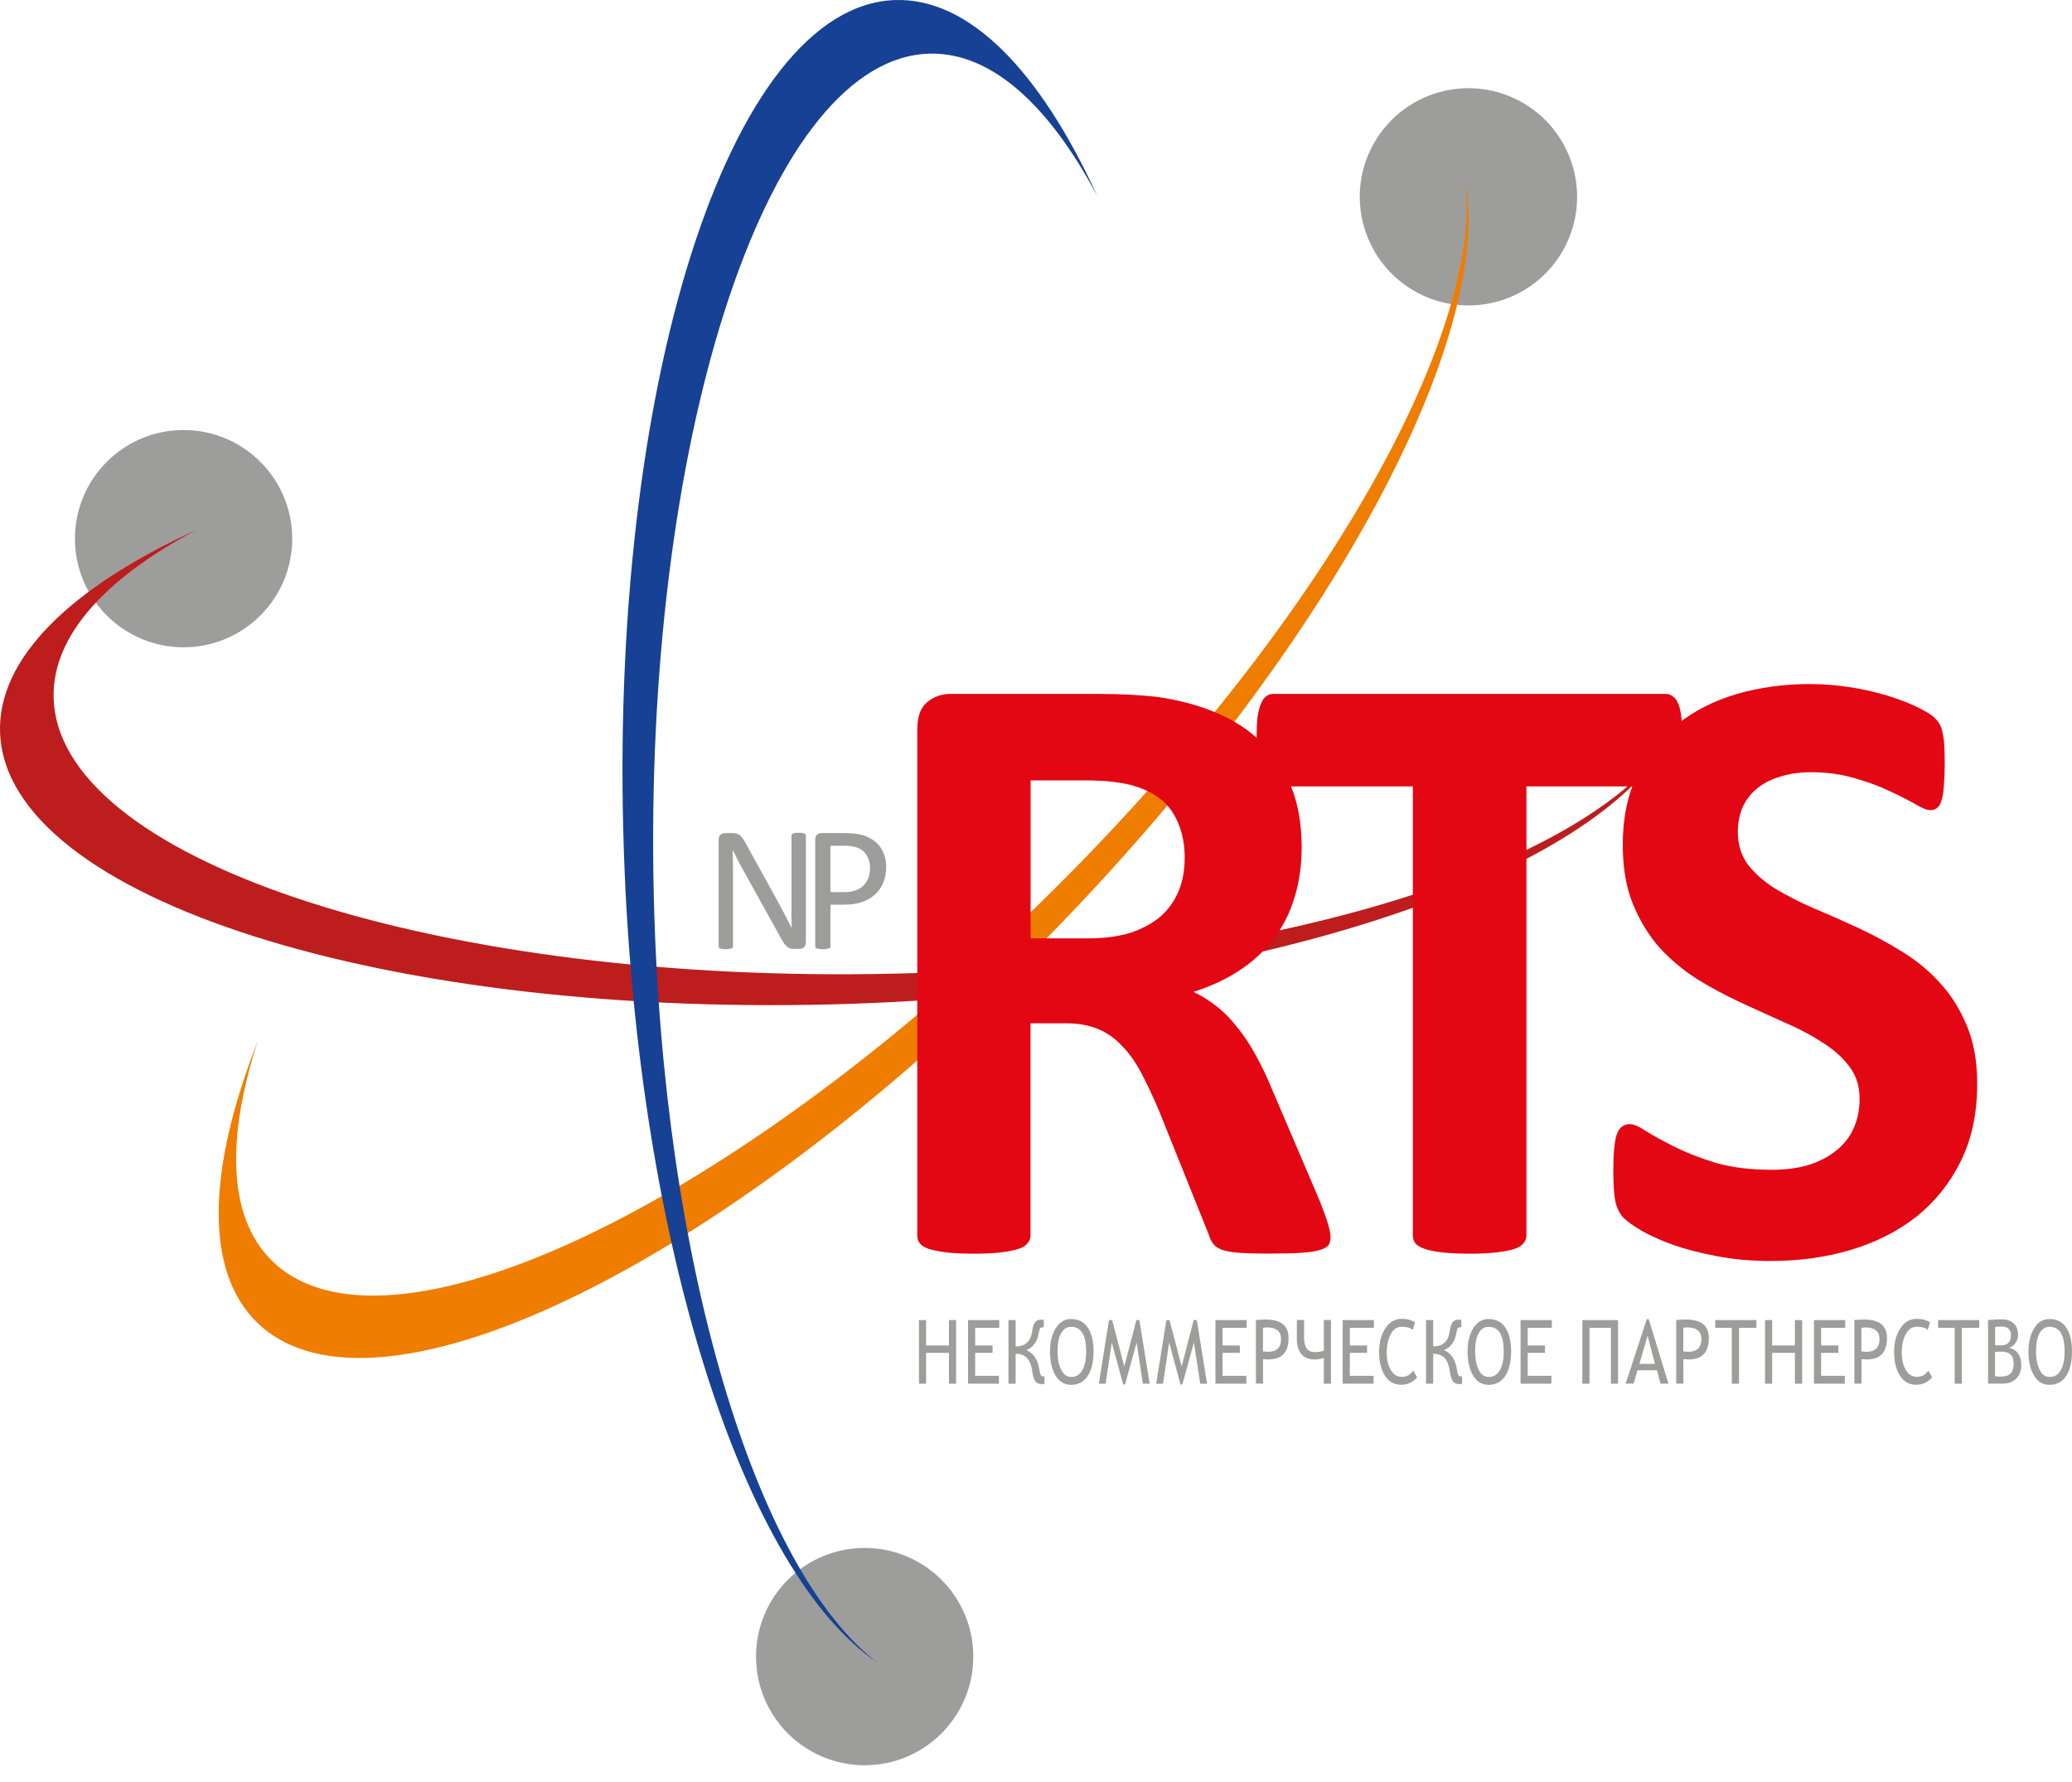 <?xml version="1.0" encoding="UTF-8"?> <svg xmlns="http://www.w3.org/2000/svg" width="100" height="86" viewBox="0 0 100 86" fill="none"> <path d="M45.799 66.778V65.29H44.697V66.778H44.352V63.708H44.697V64.933H45.799V63.708H46.144V66.778H45.799Z" fill="#9D9D9C"></path> <path d="M47.064 64.085V64.933H47.901V65.29H47.064V66.397H48.21V66.778H46.719V63.708H48.226V64.085H47.064Z" fill="#9D9D9C"></path> <path d="M50.409 66.789C50.409 66.789 50.349 66.797 50.282 66.797C50.139 66.797 50.032 66.754 49.969 66.662C49.901 66.571 49.854 66.417 49.822 66.198C49.782 65.897 49.695 65.679 49.568 65.54C49.437 65.401 49.259 65.334 49.029 65.334H49.017V66.778H48.672V63.708H49.017V64.977H49.049C49.263 64.977 49.437 64.918 49.568 64.794C49.699 64.676 49.778 64.497 49.81 64.267C49.838 64.061 49.885 63.914 49.949 63.823C50.012 63.732 50.115 63.688 50.254 63.688C50.298 63.688 50.338 63.688 50.373 63.7V64.061C50.373 64.061 50.342 64.057 50.302 64.057C50.258 64.057 50.222 64.077 50.199 64.108C50.175 64.144 50.155 64.224 50.131 64.346C50.1 64.541 50.032 64.715 49.925 64.858C49.822 65.001 49.687 65.1 49.532 65.155C49.882 65.302 50.092 65.615 50.163 66.099C50.183 66.238 50.207 66.329 50.234 66.369C50.262 66.409 50.294 66.428 50.334 66.428C50.357 66.428 50.381 66.428 50.409 66.421V66.793V66.789Z" fill="#9D9D9C"></path> <path d="M51.041 65.215C51.041 65.572 51.096 65.865 51.211 66.099C51.322 66.333 51.485 66.452 51.695 66.452C51.933 66.452 52.111 66.345 52.234 66.131C52.357 65.917 52.421 65.612 52.421 65.219C52.421 64.43 52.179 64.033 51.695 64.033C51.485 64.033 51.326 64.136 51.211 64.342C51.096 64.549 51.041 64.842 51.041 65.219M50.676 65.219C50.676 64.775 50.767 64.402 50.949 64.105C51.132 63.807 51.382 63.656 51.691 63.656C52.044 63.656 52.314 63.795 52.5 64.073C52.687 64.35 52.778 64.731 52.778 65.219C52.778 65.707 52.687 66.115 52.496 66.401C52.31 66.69 52.04 66.833 51.691 66.833C51.37 66.833 51.12 66.682 50.941 66.381C50.763 66.079 50.676 65.691 50.676 65.219Z" fill="#9D9D9C"></path> <path d="M55.157 66.778L54.856 64.794L54.296 66.817H54.209L53.658 64.794L53.36 66.778H53.031L53.523 63.708H53.674L54.261 65.945L54.844 63.708H54.99L55.486 66.778H55.157Z" fill="#9D9D9C"></path> <path d="M57.926 66.778L57.621 64.794L57.062 66.817H56.975L56.427 64.794L56.13 66.778H55.801L56.293 63.708H56.443L57.03 65.945L57.609 63.708H57.76L58.256 66.778H57.926Z" fill="#9D9D9C"></path> <path d="M59.005 64.085V64.933H59.838V65.29H59.005V66.397H60.151V66.778H58.66V63.708H60.167V64.085H59.005Z" fill="#9D9D9C"></path> <path d="M60.954 64.085V65.219L61.184 65.239C61.613 65.239 61.827 65.037 61.827 64.624C61.827 64.251 61.597 64.061 61.145 64.061C61.085 64.061 61.022 64.069 60.958 64.081M60.958 65.592V66.774H60.613V63.704C60.831 63.688 60.99 63.68 61.085 63.68C61.819 63.68 62.188 63.978 62.188 64.573C62.188 65.263 61.862 65.608 61.212 65.608C61.161 65.608 61.073 65.6 60.958 65.592Z" fill="#9D9D9C"></path> <path d="M64.236 66.778H63.891V65.54C63.728 65.588 63.573 65.608 63.431 65.608C63.165 65.608 62.959 65.524 62.812 65.354C62.665 65.183 62.59 64.941 62.59 64.628V63.704H62.939V64.576C62.939 64.799 62.983 64.969 63.07 65.084C63.157 65.199 63.284 65.255 63.454 65.255C63.597 65.255 63.744 65.231 63.891 65.187V63.704H64.236V66.774V66.778Z" fill="#9D9D9C"></path> <path d="M65.146 64.085V64.933H65.979V65.29H65.146V66.397H66.292V66.778H64.801V63.708H66.308V64.085H65.146Z" fill="#9D9D9C"></path> <path d="M68.296 63.819L68.181 64.18C68.07 64.081 67.899 64.029 67.661 64.029C67.423 64.029 67.249 64.148 67.122 64.39C66.991 64.628 66.927 64.925 66.927 65.274C66.927 65.623 66.991 65.885 67.122 66.111C67.253 66.337 67.431 66.448 67.661 66.448C67.891 66.448 68.078 66.345 68.204 66.143L68.395 66.468C68.192 66.71 67.935 66.829 67.621 66.829C67.288 66.829 67.027 66.682 66.84 66.389C66.654 66.095 66.559 65.719 66.559 65.251C66.559 64.783 66.658 64.426 66.856 64.112C67.054 63.803 67.316 63.648 67.645 63.648C67.915 63.648 68.129 63.704 68.288 63.815" fill="#9D9D9C"></path> <path d="M70.561 66.789C70.561 66.789 70.502 66.797 70.434 66.797C70.292 66.797 70.184 66.754 70.121 66.662C70.054 66.571 70.006 66.417 69.974 66.198C69.935 65.897 69.847 65.679 69.721 65.54C69.59 65.401 69.411 65.334 69.181 65.334H69.169V66.778H68.824V63.708H69.169V64.977H69.201C69.415 64.977 69.59 64.918 69.721 64.794C69.851 64.676 69.931 64.497 69.962 64.267C69.99 64.061 70.038 63.914 70.101 63.823C70.165 63.732 70.268 63.688 70.407 63.688C70.45 63.688 70.49 63.688 70.526 63.7V64.061C70.526 64.061 70.494 64.057 70.454 64.057C70.411 64.057 70.375 64.077 70.351 64.108C70.327 64.144 70.308 64.224 70.284 64.346C70.252 64.541 70.184 64.715 70.078 64.858C69.974 65.001 69.84 65.1 69.685 65.155C70.034 65.302 70.244 65.615 70.315 66.099C70.335 66.238 70.359 66.329 70.387 66.369C70.415 66.409 70.446 66.428 70.486 66.428C70.51 66.428 70.534 66.428 70.561 66.421V66.793V66.789Z" fill="#9D9D9C"></path> <path d="M71.193 65.215C71.193 65.572 71.249 65.865 71.364 66.099C71.475 66.333 71.637 66.452 71.847 66.452C72.085 66.452 72.264 66.345 72.387 66.131C72.51 65.917 72.573 65.612 72.573 65.219C72.573 64.43 72.331 64.033 71.847 64.033C71.637 64.033 71.478 64.136 71.364 64.342C71.249 64.549 71.193 64.842 71.193 65.219M70.828 65.219C70.828 64.775 70.919 64.402 71.102 64.105C71.284 63.807 71.534 63.656 71.843 63.656C72.196 63.656 72.466 63.795 72.652 64.073C72.839 64.35 72.93 64.731 72.93 65.219C72.93 65.707 72.839 66.115 72.648 66.401C72.462 66.69 72.192 66.833 71.843 66.833C71.522 66.833 71.272 66.682 71.094 66.381C70.915 66.079 70.828 65.691 70.828 65.219Z" fill="#9D9D9C"></path> <path d="M73.732 64.085V64.933H74.565V65.29H73.732V66.397H74.874V66.778H73.387V63.708H74.894V64.085H73.732Z" fill="#9D9D9C"></path> <path d="M78.092 66.778H77.747V64.085H76.712V66.778H76.367V63.708H78.092V66.778Z" fill="#9D9D9C"></path> <path d="M79.516 64.465L79.123 65.818H79.873L79.516 64.465ZM80.142 66.773L79.968 66.127H79.028L78.842 66.773H78.457L79.48 63.66H79.572L80.523 66.773H80.139H80.142Z" fill="#9D9D9C"></path> <path d="M81.24 64.085V65.219L81.469 65.239C81.898 65.239 82.112 65.037 82.112 64.624C82.112 64.251 81.882 64.061 81.43 64.061C81.37 64.061 81.307 64.069 81.243 64.081M81.243 65.592V66.773H80.898V63.704C81.117 63.688 81.271 63.68 81.37 63.68C82.104 63.68 82.473 63.978 82.473 64.572C82.473 65.263 82.148 65.608 81.497 65.608C81.442 65.608 81.359 65.6 81.243 65.592Z" fill="#9D9D9C"></path> <path d="M83.931 64.085V66.778H83.582V64.085H82.781V63.708H84.768V64.085H83.931Z" fill="#9D9D9C"></path> <path d="M86.627 66.778V65.29H85.529V66.778H85.184V63.708H85.529V64.933H86.627V63.708H86.976V66.778H86.627Z" fill="#9D9D9C"></path> <path d="M87.892 64.085V64.933H88.725V65.29H87.892V66.397H89.034V66.778H87.547V63.708H89.054V64.085H87.892Z" fill="#9D9D9C"></path> <path d="M89.837 64.085V65.219L90.067 65.239C90.496 65.239 90.71 65.037 90.71 64.624C90.71 64.251 90.48 64.061 90.028 64.061C89.968 64.061 89.905 64.069 89.841 64.081M89.841 65.592V66.773H89.496V63.704C89.714 63.688 89.873 63.68 89.968 63.68C90.702 63.68 91.071 63.978 91.071 64.572C91.071 65.263 90.745 65.608 90.095 65.608C90.043 65.608 89.956 65.6 89.841 65.592Z" fill="#9D9D9C"></path> <path d="M93.151 63.819L93.036 64.18C92.925 64.081 92.754 64.029 92.517 64.029C92.279 64.029 92.104 64.148 91.977 64.39C91.846 64.628 91.783 64.925 91.783 65.274C91.783 65.623 91.846 65.885 91.977 66.111C92.108 66.337 92.287 66.448 92.517 66.448C92.747 66.448 92.933 66.345 93.06 66.143L93.25 66.468C93.048 66.71 92.79 66.829 92.477 66.829C92.144 66.829 91.886 66.682 91.696 66.389C91.509 66.095 91.414 65.719 91.414 65.251C91.414 64.783 91.513 64.426 91.712 64.112C91.91 63.803 92.172 63.648 92.501 63.648C92.77 63.648 92.985 63.704 93.143 63.815" fill="#9D9D9C"></path> <path d="M94.685 64.085V66.778H94.34V64.085H93.539V63.708H95.526V64.085H94.685Z" fill="#9D9D9C"></path> <path d="M96.286 65.247V66.417C96.417 66.433 96.504 66.436 96.56 66.436C96.77 66.436 96.925 66.389 97.028 66.294C97.131 66.198 97.183 66.04 97.183 65.818C97.183 65.612 97.135 65.461 97.036 65.37C96.937 65.278 96.798 65.231 96.612 65.231C96.604 65.231 96.493 65.231 96.29 65.243M96.29 64.037V64.918C96.362 64.925 96.453 64.929 96.56 64.929C96.889 64.929 97.052 64.767 97.052 64.445C97.052 64.16 96.901 64.021 96.6 64.021C96.512 64.021 96.413 64.025 96.294 64.037M96.667 66.773H95.949V63.704C96.235 63.684 96.457 63.672 96.612 63.672C96.853 63.672 97.048 63.736 97.187 63.867C97.325 63.997 97.397 64.184 97.397 64.434C97.397 64.572 97.353 64.699 97.266 64.818C97.179 64.937 97.084 65.013 96.976 65.044C97.361 65.147 97.552 65.429 97.552 65.885C97.552 66.155 97.472 66.373 97.309 66.532C97.147 66.69 96.933 66.773 96.671 66.773" fill="#9D9D9C"></path> <path d="M98.263 65.215C98.263 65.572 98.319 65.865 98.434 66.099C98.545 66.333 98.707 66.452 98.918 66.452C99.156 66.452 99.334 66.345 99.457 66.131C99.58 65.917 99.643 65.612 99.643 65.219C99.643 64.43 99.401 64.033 98.918 64.033C98.707 64.033 98.549 64.136 98.434 64.342C98.319 64.549 98.263 64.842 98.263 65.219M97.898 65.219C97.898 64.775 97.99 64.402 98.172 64.105C98.355 63.807 98.604 63.656 98.914 63.656C99.267 63.656 99.536 63.795 99.723 64.073C99.909 64.35 100 64.731 100 65.219C100 65.707 99.909 66.115 99.719 66.401C99.532 66.69 99.263 66.833 98.914 66.833C98.593 66.833 98.343 66.682 98.164 66.381C97.986 66.079 97.898 65.691 97.898 65.219Z" fill="#9D9D9C"></path> <path d="M3.617 25.996C3.617 23.101 5.965 20.753 8.86 20.753C11.755 20.753 14.103 23.101 14.103 25.996C14.103 28.891 11.755 31.239 8.86 31.239C5.965 31.239 3.617 28.891 3.617 25.996Z" fill="#9D9D9C"></path> <path d="M72.319 14.538C69.535 15.336 66.632 13.729 65.831 10.945C65.03 8.161 66.64 5.258 69.424 4.461C72.208 3.66 75.111 5.27 75.912 8.054C76.709 10.838 75.103 13.741 72.319 14.538Z" fill="#9D9D9C"></path> <path d="M36.488 79.948C36.488 77.053 38.836 74.705 41.731 74.705C44.626 74.705 46.974 77.053 46.974 79.948C46.974 82.844 44.626 85.191 41.731 85.191C38.836 85.191 36.488 82.844 36.488 79.948Z" fill="#9D9D9C"></path> <path d="M70.721 8.697C72.086 16.295 64.336 30.977 51.15 44.628C35.524 60.805 18.189 69.411 12.426 63.843C9.837 61.34 10.023 56.403 12.438 50.255C10.848 55.149 11.022 59.012 13.335 61.039C19.152 66.143 36.293 57.692 51.626 42.161C64.154 29.474 71.594 15.986 70.721 8.693" fill="#EF7D00"></path> <path d="M80.25 36.184C75.955 42.597 60.178 47.777 41.213 48.439C18.734 49.22 0.285 43.367 0.003 35.355C-0.124 31.754 3.446 28.336 9.45 25.587C4.905 28.003 2.347 30.902 2.605 33.967C3.243 41.677 21.447 47.507 43.264 46.987C61.09 46.563 75.808 42.03 80.25 36.18" fill="#BD1D1D"></path> <path d="M42.365 80.25C35.952 75.955 30.776 60.178 30.114 41.209C29.325 18.734 35.183 0.289 43.186 0.003C46.787 -0.124 50.206 3.446 52.954 9.45C50.539 4.905 47.64 2.351 44.574 2.605C36.864 3.243 31.034 21.447 31.554 43.264C31.978 61.086 36.511 75.808 42.361 80.25" fill="#164194"></path> <path d="M38.895 45.477C38.895 45.536 38.883 45.584 38.864 45.623C38.848 45.663 38.82 45.699 38.788 45.722C38.761 45.75 38.725 45.766 38.689 45.778C38.654 45.79 38.614 45.794 38.578 45.794H38.34C38.265 45.794 38.201 45.79 38.142 45.774C38.086 45.754 38.035 45.73 37.983 45.687C37.936 45.643 37.884 45.588 37.833 45.516C37.785 45.445 37.729 45.35 37.67 45.239L35.909 42.066C35.818 41.903 35.723 41.733 35.627 41.554C35.536 41.372 35.449 41.197 35.37 41.027H35.362C35.366 41.233 35.37 41.443 35.374 41.661C35.374 41.876 35.378 42.09 35.378 42.304V45.671C35.378 45.691 35.37 45.711 35.362 45.73C35.35 45.746 35.33 45.762 35.302 45.774C35.275 45.782 35.239 45.79 35.195 45.794C35.152 45.802 35.096 45.81 35.029 45.81C34.961 45.81 34.902 45.806 34.858 45.794C34.815 45.79 34.779 45.782 34.755 45.774C34.727 45.762 34.711 45.746 34.7 45.73C34.688 45.711 34.684 45.691 34.684 45.671V40.523C34.684 40.408 34.715 40.329 34.779 40.277C34.842 40.23 34.91 40.206 34.985 40.206H35.338C35.421 40.206 35.489 40.214 35.544 40.226C35.604 40.242 35.651 40.265 35.695 40.297C35.739 40.329 35.786 40.376 35.826 40.436C35.869 40.495 35.917 40.567 35.965 40.654L37.317 43.105C37.4 43.256 37.48 43.402 37.559 43.545C37.638 43.688 37.71 43.827 37.785 43.965C37.856 44.104 37.928 44.239 37.995 44.374C38.066 44.505 38.138 44.64 38.205 44.775H38.209C38.205 44.548 38.197 44.31 38.197 44.069V40.329C38.197 40.309 38.201 40.289 38.213 40.273C38.225 40.257 38.245 40.242 38.269 40.23C38.297 40.214 38.332 40.206 38.376 40.198C38.419 40.194 38.479 40.19 38.554 40.19C38.618 40.19 38.673 40.19 38.717 40.198C38.764 40.202 38.8 40.214 38.824 40.23C38.852 40.242 38.868 40.257 38.88 40.273C38.891 40.289 38.895 40.309 38.895 40.329V45.477Z" fill="#9D9D9C"></path> <path d="M41.989 41.899C41.989 41.673 41.945 41.483 41.858 41.332C41.775 41.181 41.672 41.066 41.545 40.991C41.422 40.916 41.291 40.868 41.156 40.848C41.025 40.828 40.894 40.817 40.767 40.817H40.081V43.053H40.752C40.978 43.053 41.16 43.022 41.307 42.966C41.458 42.911 41.581 42.831 41.684 42.728C41.783 42.625 41.862 42.502 41.914 42.359C41.965 42.217 41.989 42.062 41.989 41.895M42.77 41.836C42.77 42.117 42.723 42.367 42.632 42.593C42.54 42.819 42.405 43.01 42.235 43.164C42.064 43.323 41.854 43.446 41.604 43.533C41.358 43.62 41.061 43.66 40.716 43.66H40.081V45.671C40.081 45.695 40.074 45.715 40.062 45.73C40.05 45.746 40.03 45.762 40.002 45.774C39.978 45.782 39.939 45.79 39.891 45.794C39.843 45.802 39.784 45.81 39.713 45.81C39.641 45.81 39.582 45.806 39.53 45.794C39.483 45.79 39.447 45.782 39.419 45.774C39.391 45.762 39.371 45.746 39.36 45.73C39.348 45.711 39.344 45.695 39.344 45.671V40.523C39.344 40.408 39.376 40.325 39.435 40.277C39.495 40.23 39.562 40.206 39.637 40.206H40.831C40.95 40.206 41.069 40.214 41.176 40.226C41.287 40.234 41.418 40.253 41.569 40.289C41.719 40.321 41.874 40.38 42.029 40.475C42.187 40.563 42.322 40.674 42.429 40.805C42.536 40.94 42.62 41.09 42.679 41.269C42.739 41.439 42.77 41.63 42.77 41.84" fill="#9D9D9C"></path> <path d="M57.179 41.423C57.179 40.539 56.976 39.789 56.576 39.179C56.175 38.568 55.517 38.14 54.601 37.89C54.323 37.818 54.006 37.767 53.645 37.723C53.3 37.684 52.812 37.66 52.19 37.66H49.739V45.286H52.523C53.3 45.286 53.978 45.195 54.557 45.017C55.14 44.822 55.624 44.56 56.013 44.227C56.401 43.882 56.691 43.474 56.885 43.002C57.08 42.53 57.175 42.002 57.175 41.423M64.218 59.667C64.218 59.821 64.19 59.952 64.135 60.063C64.079 60.158 63.948 60.246 63.738 60.313C63.532 60.384 63.227 60.432 62.826 60.46C62.425 60.487 61.878 60.499 61.184 60.499C60.601 60.499 60.137 60.484 59.792 60.46C59.447 60.432 59.169 60.384 58.963 60.313C58.769 60.23 58.63 60.135 58.547 60.023C58.464 59.901 58.392 59.754 58.341 59.587L55.929 53.583C55.64 52.905 55.354 52.302 55.077 51.774C54.799 51.247 54.486 50.811 54.141 50.466C53.808 50.105 53.419 49.835 52.979 49.653C52.535 49.474 52.023 49.383 51.44 49.383H49.735V59.627C49.735 59.766 49.687 59.893 49.588 60.004C49.505 60.115 49.358 60.206 49.152 60.273C48.945 60.341 48.668 60.396 48.319 60.44C47.974 60.484 47.529 60.503 46.99 60.503C46.451 60.503 46.019 60.484 45.662 60.44C45.316 60.396 45.039 60.341 44.829 60.273C44.623 60.206 44.476 60.115 44.392 60.004C44.309 59.893 44.27 59.77 44.27 59.627V35.213C44.27 34.606 44.42 34.17 44.726 33.904C45.043 33.63 45.431 33.487 45.888 33.487H52.848C53.554 33.487 54.137 33.503 54.593 33.527C55.049 33.555 55.465 33.591 55.838 33.63C56.917 33.785 57.889 34.047 58.749 34.419C59.622 34.792 60.355 35.284 60.95 35.895C61.561 36.494 62.025 37.204 62.342 38.036C62.66 38.853 62.818 39.797 62.822 40.864C62.822 41.764 62.703 42.589 62.469 43.335C62.247 44.069 61.914 44.727 61.47 45.31C61.026 45.893 60.478 46.397 59.828 46.829C59.177 47.257 58.436 47.602 57.603 47.868C58.004 48.062 58.376 48.296 58.725 48.574C59.086 48.852 59.415 49.193 59.725 49.593C60.042 49.982 60.339 50.43 60.617 50.946C60.895 51.445 61.164 52.012 61.426 52.651L63.691 57.949C63.897 58.477 64.036 58.861 64.107 59.115C64.174 59.353 64.21 59.54 64.21 59.675" fill="#E30613"></path> <path d="M81.216 35.732C81.216 36.133 81.196 36.478 81.152 36.771C81.124 37.049 81.077 37.275 81.006 37.457C80.938 37.624 80.847 37.747 80.736 37.83C80.641 37.913 80.53 37.953 80.403 37.953H73.669V59.627C73.669 59.766 73.621 59.893 73.522 60.004C73.439 60.115 73.292 60.206 73.086 60.273C72.879 60.345 72.594 60.396 72.233 60.44C71.884 60.484 71.452 60.503 70.924 60.503C70.397 60.503 69.953 60.484 69.596 60.44C69.251 60.4 68.973 60.345 68.767 60.273C68.556 60.206 68.406 60.115 68.311 60.004C68.227 59.893 68.188 59.77 68.188 59.627V37.953H61.454C61.315 37.953 61.196 37.91 61.101 37.83C61.005 37.747 60.922 37.624 60.851 37.457C60.783 37.279 60.728 37.049 60.684 36.771C60.656 36.478 60.645 36.133 60.645 35.732C60.645 35.332 60.656 34.963 60.684 34.669C60.724 34.38 60.779 34.15 60.851 33.983C60.918 33.805 61.002 33.678 61.101 33.611C61.2 33.527 61.315 33.487 61.454 33.487H80.403C80.53 33.487 80.637 33.527 80.736 33.611C80.847 33.678 80.938 33.805 81.006 33.983C81.073 34.15 81.124 34.376 81.152 34.669C81.192 34.963 81.216 35.312 81.216 35.732Z" fill="#E30613"></path> <path d="M95.424 52.314C95.424 53.726 95.163 54.967 94.635 56.034C94.108 57.101 93.394 57.993 92.494 58.715C91.593 59.421 90.538 59.956 89.337 60.317C88.131 60.678 86.842 60.856 85.47 60.856C84.542 60.856 83.677 60.781 82.872 60.626C82.083 60.476 81.381 60.297 80.774 60.087C80.163 59.865 79.652 59.639 79.236 59.401C78.835 59.163 78.541 58.957 78.363 58.778C78.184 58.6 78.05 58.342 77.966 58.009C77.899 57.664 77.863 57.172 77.863 56.533C77.863 56.105 77.875 55.744 77.903 55.451C77.931 55.161 77.97 54.923 78.03 54.745C78.097 54.566 78.181 54.44 78.28 54.372C78.391 54.289 78.514 54.249 78.653 54.249C78.847 54.249 79.117 54.368 79.462 54.602C79.822 54.824 80.278 55.074 80.834 55.352C81.389 55.629 82.047 55.887 82.809 56.121C83.586 56.343 84.478 56.454 85.49 56.454C86.156 56.454 86.751 56.379 87.278 56.224C87.806 56.058 88.246 55.828 88.607 55.538C88.98 55.245 89.265 54.888 89.46 54.455C89.654 54.027 89.749 53.547 89.749 53.024C89.749 52.417 89.583 51.893 89.249 51.465C88.916 51.021 88.48 50.632 87.941 50.303C87.413 49.954 86.81 49.637 86.132 49.347C85.454 49.042 84.752 48.725 84.034 48.392C83.312 48.058 82.614 47.686 81.936 47.269C81.258 46.841 80.647 46.333 80.108 45.75C79.581 45.155 79.152 44.457 78.819 43.652C78.486 42.851 78.319 41.887 78.319 40.765C78.319 39.476 78.553 38.35 79.025 37.378C79.509 36.395 80.156 35.586 80.957 34.947C81.774 34.297 82.73 33.813 83.824 33.492C84.931 33.174 86.1 33.012 87.334 33.012C87.972 33.012 88.607 33.059 89.246 33.158C89.884 33.254 90.479 33.388 91.034 33.555C91.589 33.722 92.081 33.908 92.509 34.114C92.938 34.324 93.223 34.495 93.362 34.634C93.501 34.773 93.588 34.892 93.632 34.987C93.687 35.086 93.727 35.213 93.755 35.379C93.794 35.53 93.822 35.732 93.838 35.982C93.85 36.22 93.858 36.517 93.858 36.874C93.858 37.275 93.842 37.616 93.818 37.894C93.802 38.171 93.771 38.401 93.715 38.58C93.675 38.762 93.604 38.889 93.509 38.972C93.426 39.056 93.307 39.099 93.156 39.099C93.005 39.099 92.759 39 92.43 38.806C92.097 38.611 91.689 38.405 91.205 38.183C90.721 37.949 90.158 37.739 89.523 37.561C88.885 37.366 88.187 37.271 87.425 37.267C86.83 37.267 86.311 37.346 85.867 37.497C85.422 37.636 85.049 37.834 84.744 38.1C84.455 38.35 84.233 38.655 84.078 39.012C83.939 39.373 83.872 39.754 83.872 40.154C83.872 40.749 84.03 41.269 84.348 41.713C84.681 42.141 85.117 42.53 85.656 42.875C86.212 43.208 86.834 43.529 87.528 43.831C88.222 44.12 88.928 44.434 89.65 44.767C90.372 45.1 91.078 45.48 91.768 45.909C92.462 46.325 93.076 46.829 93.616 47.424C94.155 48.007 94.591 48.697 94.925 49.502C95.258 50.291 95.424 51.227 95.424 52.306" fill="#E30613"></path> </svg> 